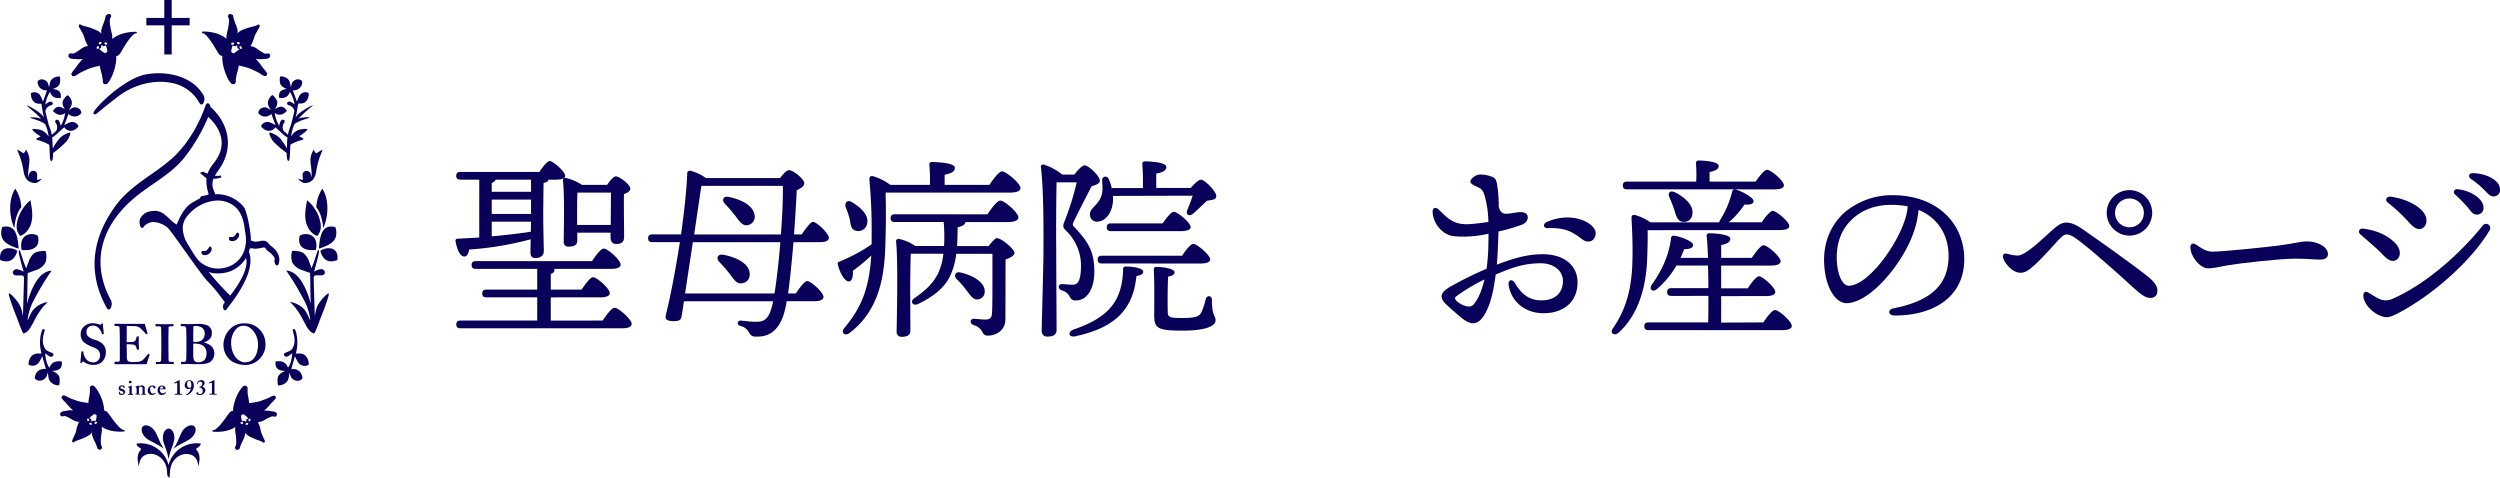 <svg xmlns="http://www.w3.org/2000/svg" viewBox="0 0 1127.23 215.59"><defs><style>.a{fill:#080059;}</style></defs><title>アセット 3</title><path class="a" d="M27.88,163c-.76,0-4.27-.9-5.56,2.79-1-.89-1.89-4.08-1.93-6.53a17.84,17.84,0,0,0,1.45,1.15c.73.42,1.37.72,2,.11a.91.91,0,0,0,.26-.75,1.2,1.2,0,0,0-.84-.77c-1.62-.67-2.29-.78-3-1.88-2.3-3.72.31-8.14-.17-8.51-1-.75-1.24.62-1.51,1.44a18.48,18.48,0,0,0,.15,9.37H17.2c-4-.14-4.47,4.42-4.3,5a3.46,3.46,0,0,0,4.69-1.07,20.86,20.86,0,0,0,1.47-2.76c.59,2.08,1.15,4,1.63,5.77H19.4c-2.31.39-3.5,1.78-3.73,4.19a2.71,2.71,0,0,0,2.91,1c2.59-.59,2.55-2.74,3-3.52.11.9.2,1.47.25,1.91.39,3.52,4.42,4,4.76,3.76s.47-3.27.07-4c-.94-1.78-2.59-2.07-3.08-2.49C26.29,167.14,28.22,166.43,27.88,163Z"/><path class="a" d="M134.91,159.39h-1.52a18.37,18.37,0,0,0,.15-9.37c-.27-.82-.53-2.19-1.52-1.44-.48.37,2.14,4.79-.16,8.51-.68,1.1-1.36,1.21-3,1.88-.43.18-.73.39-.83.77a.94.94,0,0,0,.26.75c.64.61,1.29.31,2-.11a16.41,16.41,0,0,0,1.46-1.15c-.05,2.45-.9,5.64-1.93,6.53-1.3-3.69-4.81-2.79-5.57-2.79-.34,3.44,1.59,4.15,4.21,4.29-.48.42-2.13.71-3.07,2.49-.4.76-.26,3.82.07,4s4.36-.24,4.76-3.76c.05-.44.13-1,.25-1.91.48.78.44,2.93,3,3.52a2.7,2.7,0,0,0,2.91-1c-.23-2.41-1.43-3.8-3.73-4.19h-1.3c.49-1.72,1-3.69,1.63-5.77a24.33,24.33,0,0,0,1.47,2.76,3.47,3.47,0,0,0,4.7,1.07C139.38,163.81,138.91,159.25,134.91,159.39Z"/><path class="a" d="M135.06,106.46c-1.66,7.69,7.34,6.21,7.38,6.25C144.12,104.7,136.6,104.74,135.06,106.46Z"/><path class="a" d="M144.3,107.72a43.56,43.56,0,0,0-.5,4.4c6.31-2,8.6-4.23,7.65-8.93-.06-.22-.25-.84-.39-.87C146,101.31,145,104.83,144.3,107.72Z"/><path class="a" d="M144.42,113.24c.11-.06,1.23,6.64,7.72,4C153,109.53,144.67,112.15,144.42,113.24Z"/><path class="a" d="M142.83,138.7a21.64,21.64,0,0,0-.9,3.9c-.14-4.76-.49-16.61-.49-17.18,0-1.7,1.18-1.22,3.53-1.28a1.55,1.55,0,0,0,1.44-.86,1.33,1.33,0,0,0-.15-1.15c-.75-1.08-1.76-.85-2.94-.46a9.74,9.74,0,0,0-1.66.8c.82-3.52,2.81-9.41,1.91-9.74-.46-.26-1.69,5.39-3.17,8.2a15.27,15.27,0,0,0-.86-2.43,8.47,8.47,0,0,0-1-2.36c-1.46-2.35-2.51-2.67-5.16-3a6.51,6.51,0,0,0-1.65,0,8.79,8.79,0,0,0,0,5.08A7.29,7.29,0,0,0,136,121.7c.71.27,3.8,1.37,3.8,1.36.17,2.93.07,8.93.35,13.93-1.75-6.38-5.15-14.65-11.1-15a124.28,124.28,0,0,1,7.85,13,24.8,24.8,0,0,1,3,9.4c-.15.06-1.18-2.59-1.91-3.77-2.41-3.88-7.73-4.8-7.06-4.21,6,5.25,6.67,12.85,10.58,13.91h.05c.55,0,2-4.4,4.2-10,.89-2.25,2.85-7.71,2.46-8C147.59,132,143.78,136,142.83,138.7Z"/><path class="a" d="M143.11,106.38c2.06-2.63,1.79-5,.81-8.21a16.28,16.28,0,0,0-2-4,14.65,14.65,0,0,0-3.47-3.85c-.56,3-1.12,6-.63,9s2.23,5.93,5.05,7Z"/><path class="a" d="M142.61,93.48c2.71,3,3.15,9.36,3.15,9.36,2.4-5.36,2.71-12.81-.43-17.77A16.58,16.58,0,0,0,142.61,93.48Z"/><path class="a" d="M17.14,106.46c-1.53-1.72-9-1.76-7.38,6.25C9.8,112.67,18.8,114.15,17.14,106.46Z"/><path class="a" d="M8.41,112.12a40.88,40.88,0,0,0-.51-4.4c-.69-2.89-1.72-6.41-6.76-5.4-.13,0-.33.65-.38.87C-.2,107.89,2.1,110.11,8.41,112.12Z"/><path class="a" d="M7.78,113.24c-.24-1.09-8.59-3.71-7.72,4C6.55,119.88,7.68,113.18,7.78,113.24Z"/><path class="a" d="M21.33,136.46c.68-.59-4.65.33-7,4.21-.73,1.18-1.76,3.83-1.92,3.77a25.15,25.15,0,0,1,3-9.4,124.28,124.28,0,0,1,7.85-13c-6,.32-9.36,8.59-11.11,15,.28-5,.18-11,.36-13.93,0,0,3.08-1.09,3.8-1.36a7.18,7.18,0,0,0,4.23-3.48,8.47,8.47,0,0,0,0-5.08,6.51,6.51,0,0,0-1.65,0c-2.65.33-3.7.65-5.16,3a9.11,9.11,0,0,0-1,2.36,15,15,0,0,0-.87,2.43c-1.48-2.81-2.7-8.46-3.16-8.2-.9.33,1.09,6.22,1.91,9.74a8.85,8.85,0,0,0-1.67-.8c-1.17-.39-2.19-.62-2.93.46a1.33,1.33,0,0,0-.15,1.15,1.58,1.58,0,0,0,1.44.86c2.34.06,3.52-.42,3.52,1.28,0,.57-.34,12.42-.48,17.18a20.84,20.84,0,0,0-.91-3.9C8.43,136,4.62,132,4,132.34c-.38.24,1.58,5.7,2.46,7.95,2.22,5.65,3.66,10.05,4.21,10.05h0C14.66,149.31,15.32,141.71,21.33,136.46Z"/><path class="a" d="M14.36,99.31c.48-3-.08-6-.63-9a14.69,14.69,0,0,0-3.48,3.85,17.61,17.61,0,0,0-2,4c-1,3.19-1.24,5.58.82,8.21l.2-.06C12.12,105.24,13.87,102.28,14.36,99.31Z"/><path class="a" d="M9.59,93.48a16.2,16.2,0,0,0-2.72-8.41c-3.14,5-2.82,12.41-.43,17.77C6.44,102.84,6.89,96.48,9.59,93.48Z"/><path class="a" d="M30.87,25.37v.11a1.17,1.17,0,0,0,.15.27c0,.06.09.11.13.16a1.85,1.85,0,0,0,.8.49,5.85,5.85,0,0,0,1.44.17c.45,0,.88.11,1.32.12H36a12.45,12.45,0,0,0,1.34-.1l-.54.54c-.43.47-.84,1-1.24,1.46a16.29,16.29,0,0,0-1.12,1.53c-.36.53-.78,1-1.19,1.5-.2.24-.4.5-.57.75a3.57,3.57,0,0,0-.23.36h0v.05h0s-.09.1.09-.08l-.11.11a1.07,1.07,0,0,0-.2.38c-.31-.06.4,1.38.55,1.11a1.07,1.07,0,0,0,.39.07h.07a.59.59,0,0,0,.23,0h.09a8.45,8.45,0,0,0,1.69-1,13.16,13.16,0,0,1,1.63-.93l1.69-.79c.57-.27,1.1-.52,1.67-.73s1.16-.37,1.75-.54c1-.29,2-.52,3-.72.07.5.17,1,.28,1.48.15.67.34,1.32.53,2a15.42,15.42,0,0,1,.41,2,8.47,8.47,0,0,0,.14.94.86.86,0,0,1,0,.32V37a1.7,1.7,0,0,0,.1.32,1.22,1.22,0,0,0,.39.48,1.62,1.62,0,0,0,.35.17.81.81,0,0,0,.31,0h.39l.2-.08.11-.07a.58.58,0,0,0,.15-.11.93.93,0,0,0,.18-.16,3.28,3.28,0,0,0,.42-.5,8.07,8.07,0,0,0,.6-.92,19,19,0,0,0,1.69-3.8,21.29,21.29,0,0,0,1-4,18.07,18.07,0,0,0,.18-2.07v-1h0a1.4,1.4,0,0,0,.41-.06,1.63,1.63,0,0,0,.6-.31,2.52,2.52,0,0,0,.41-.39,6.44,6.44,0,0,0,.57-.8c.16-.25.32-.51.46-.76.6-1,1.19-2,1.82-3a14.49,14.49,0,0,1,1-1.46c.17-.24.33-.49.52-.71s.34-.47.53-.69.37-.45.57-.65.39-.43.61-.62l.32-.29.35-.24a1.58,1.58,0,0,1,.78-.24.35.35,0,0,0,.33-.37.36.36,0,0,0-.27-.32h-.19c-.62,0-1.21,0-1.82.06s-1.2.12-1.8.23a4,4,0,0,0-.89.17c-.3.07-.59.12-.89.21s-.59.15-.88.25l-.86.31-.85.37a7.18,7.18,0,0,0-.83.42,6.59,6.59,0,0,0-.8.49c-.26.18-.53.35-.77.55l-.23.2v-1a5.63,5.63,0,0,0-.1-.92,3.39,3.39,0,0,0-.18-.86l-.18-.8c-.13-.53-.23-1.07-.33-1.61s-.2-1.08-.25-1.62a10.71,10.71,0,0,1-.07-1.6,4.8,4.8,0,0,1,.09-.75l.09-.3c0-.1.09-.1.12-.15a1,1,0,1,0-1.39-1.45L47.67,7h0a13.76,13.76,0,0,1-.4,1.8c-.16.57-.35,1.11-.55,1.65a17.1,17.1,0,0,0-1.06,3.27,3.39,3.39,0,0,0,0,.9q0,.36.12.72a2.12,2.12,0,0,0-.35-.44,4.1,4.1,0,0,0-.79-.64c-.28-.18-.57-.33-.86-.48A24.14,24.14,0,0,0,40,12.28c-.62-.18-1.24-.34-1.87-.49a6.74,6.74,0,0,1-1.83-.73.49.49,0,0,0-.67.14.59.59,0,0,0-.07.29v.58h0c.69,1.18,1.39,2.38,2,3.57l.1.2.09.2.13.44c.09.33.2.67.31,1a20.33,20.33,0,0,0,.8,2,14.17,14.17,0,0,0,.7,1.27H39.6a5.53,5.53,0,0,0-1.25.29,7.46,7.46,0,0,0-1.14.55,9.78,9.78,0,0,0-1,.7c-.66.47-1.35.92-2,1.33a3.33,3.33,0,0,1-1.1.5,2.15,2.15,0,0,1-.62,0c-.18,0-.43,0-.46-.08h-.46a1.75,1.75,0,0,0-.35.2,1.07,1.07,0,0,0-.33.91A.82.82,0,0,0,30.87,25.37Zm16.22-6a.61.61,0,0,1,.81-.2c.35.14.56.45.46.7s-.46.33-.81.19-.55-.41-.46-.66Zm.54,1a8,8,0,0,1,.78,2.86,1.55,1.55,0,0,1-1.12.71c-.36,0-2.91-2-2.56-2,1.49,0,.67-1.89,1-1.67,1.46,1.16,1.76,0,1.9.12ZM44.94,19c.34-.17.71-.12.83.12s-.06.56-.39.73a.61.61,0,0,1-.83-.11A.6.6,0,0,1,44.94,19Zm-1.29,2.28c.12-.36.42-.57.67-.49a.6.6,0,0,1,.23.8c-.12.36-.42.58-.67.49a.6.6,0,0,1-.23-.82h0Z"/><path class="a" d="M56,193.9a1.7,1.7,0,0,1-.73-.17l-.35-.19-.31-.24c-.21-.16-.41-.34-.61-.52s-.38-.37-.57-.55-.37-.39-.55-.59-.36-.4-.53-.61c-.34-.41-.67-.83-1-1.26-.65-.86-1.28-1.74-1.91-2.62l-.49-.66a4.3,4.3,0,0,0-.59-.69,1.8,1.8,0,0,0-.4-.33,2,2,0,0,0-.58-.24,1.21,1.21,0,0,0-.38,0h0a5.1,5.1,0,0,0-.07-1,15.1,15.1,0,0,0-.33-1.88,19.86,19.86,0,0,0-1.2-3.61,18.53,18.53,0,0,0-1.85-3.35c-.2-.27-.4-.53-.63-.79a4.26,4.26,0,0,0-.42-.43l-.18-.14-.15-.09-.11-.05-.19-.06h-.36a1,1,0,0,0-.28.07,1,1,0,0,0-.63.65.8.8,0,0,0-.06.3,1.31,1.31,0,0,0,0,.28h0v.3a1.61,1.61,0,0,1,0,.31,5.2,5.2,0,0,1,0,.86,16.38,16.38,0,0,1-.22,1.85c-.12.61-.24,1.22-.33,1.85-.06.45-.11.91-.14,1.38a27.29,27.29,0,0,1-2.82-.42q-.84-.15-1.65-.36a15.77,15.77,0,0,1-1.6-.53l-1.61-.59a11.68,11.68,0,0,1-1.57-.72,7.28,7.28,0,0,0-1.63-.74h-.36a1.06,1.06,0,0,0-.35.09c-.16-.23-.7,1.15-.42,1.07a1,1,0,0,0,.21.33l.12.1L28,179.8h0s.15.2.24.3.38.44.58.65c.42.42.84.83,1.22,1.27s.75.9,1.15,1.33.81.83,1.25,1.23L33,185H31.74a4.33,4.33,0,0,0-1.19.11,9.71,9.71,0,0,1-1.2.21,6,6,0,0,0-1.31.27,1.79,1.79,0,0,0-.7.52l-.1.15a1.31,1.31,0,0,0-.12.27v.23a1.32,1.32,0,0,0,.06.39.91.91,0,0,0,.66.57h.42a4.08,4.08,0,0,1,.42-.11,1.82,1.82,0,0,1,.57,0,3.23,3.23,0,0,1,1.05.38,22.29,22.29,0,0,1,2,1.05c.33.18.64.39,1,.56a7.16,7.16,0,0,0,1.09.41,5.25,5.25,0,0,0,1.17.17h.09a12.19,12.19,0,0,0-.54,1.22,18.09,18.09,0,0,0-.58,1.9l-.21,1-.08.41-.07.19-.07.19c-.47,1.14-1,2.3-1.55,3.44h0v.53a.48.48,0,0,0,.09.26.45.45,0,0,0,.63.08,5.86,5.86,0,0,1,1.62-.81c.56-.2,1.12-.39,1.68-.61a21.2,21.2,0,0,0,3.23-1.53q.39-.24.75-.51a3.75,3.75,0,0,0,.67-.65,2.49,2.49,0,0,0,.29-.43c0,.22,0,.45-.06.67a3.26,3.26,0,0,0,.13.82,15.58,15.58,0,0,0,1.23,2.92,12,12,0,0,1,.63,1.47A13.27,13.27,0,0,1,44,202.4h0l.73.32a1,1,0,0,0,1.16-1.44s-.08,0-.12-.13-.08-.18-.11-.27a5.12,5.12,0,0,1-.14-.68,10.34,10.34,0,0,1-.07-1.47c0-.51.06-1,.1-1.51s.1-1,.17-1.51l.11-.75c0-.3.08-.5.1-.8a6,6,0,0,0,0-.85,5.81,5.81,0,0,0-.07-.83v-.08l.23.16c.24.16.5.3.75.44a5,5,0,0,0,.77.38,6.13,6.13,0,0,0,.8.33l.81.27.82.21c.27.07.55.11.83.16l.83.13.83.08a18.63,18.63,0,0,0,3.34,0h0l.16-.06a.32.32,0,0,0,.21-.3A.31.31,0,0,0,56,193.9Zm-16-4c-.22.1-.52-.08-.66-.39a.58.58,0,0,1,.15-.76c.22-.1.52.08.66.4a.56.56,0,0,1-.22.76h0Zm1.46,1.42c-.09.23-.42.3-.75.17s-.5-.41-.41-.64.42-.3.75-.17a.5.5,0,0,1,.32.66Zm-.17-1.13c-.25.23.35-1.55-1-1.45-.32,0,1.87-2,2.2-2a1.35,1.35,0,0,1,1.08.56A7.18,7.18,0,0,1,43,190c-.14.14-.51-.91-1.8.21Zm2.12.86a.54.54,0,0,1-.76-.11c-.1-.22.06-.52.37-.68a.57.57,0,0,1,.76.12.77.77,0,0,1-.46.69Z"/><path class="a" d="M91.3,15a1.52,1.52,0,0,1,.78.24l.35.24.32.29c.21.19.41.41.6.62l.57.65c.19.22.36.46.54.69s.35.47.51.71c.34.47.66,1,1,1.46.62,1,1.21,2,1.81,3l.47.76a6.44,6.44,0,0,0,.57.8,2.94,2.94,0,0,0,.4.39,2.07,2.07,0,0,0,.61.31,1.39,1.39,0,0,0,.4.06h0v1a18.07,18.07,0,0,0,.18,2.07,22.82,22.82,0,0,0,1,4,21.89,21.89,0,0,0,1.69,3.8c.19.31.38.61.61.92a5,5,0,0,0,.41.5l.18.16.15.11.11.07.2.08h.4a.81.81,0,0,0,.31,0,1.27,1.27,0,0,0,.35-.17,1.15,1.15,0,0,0,.48-.8.76.76,0,0,0,0-.3v-.37a1.71,1.71,0,0,1,0-.32,6.91,6.91,0,0,1,.14-.94,16.91,16.91,0,0,1,.42-2c.18-.65.37-1.3.53-2,.11-.48.2-1,.28-1.48,1,.2,2,.43,3,.72.59.17,1.18.34,1.75.54a17.27,17.27,0,0,1,1.67.73l1.69.79a11.74,11.74,0,0,1,1.62.93,8.82,8.82,0,0,0,1.7,1h.09a.59.59,0,0,0,.22.05h.08a1,1,0,0,0,.38-.07c.15.27.87-1.17.56-1.11a.82.82,0,0,0-.2-.38l-.12-.11c.19.18,0,0,.09.08h0v0h0a1.69,1.69,0,0,0-.23-.36,6.74,6.74,0,0,0-.57-.75c-.4-.5-.82-1-1.19-1.5l-1.11-1.53a14.76,14.76,0,0,0-1.25-1.46l-.53-.54c.44,0,.89.09,1.34.1s.86,0,1.3,0,.86-.09,1.31-.12a5.87,5.87,0,0,0,1.45-.17,1.79,1.79,0,0,0,.8-.49l.13-.16a1.82,1.82,0,0,0,.15-.27v-.11a.33.33,0,0,0,0-.14,1,1,0,0,0,0-.42,1.09,1.09,0,0,0-.3-.49,1.51,1.51,0,0,0-.35-.2h-.51a1.5,1.5,0,0,1-.47.08,3.21,3.21,0,0,1-.62,0,3.47,3.47,0,0,1-1.09-.5c-.71-.41-1.39-.86-2.06-1.33-.33-.23-.66-.49-1-.7a6.65,6.65,0,0,0-1.14-.55,5.29,5.29,0,0,0-1.25-.29h-.1a10.47,10.47,0,0,0,.7-1.27,16.35,16.35,0,0,0,.8-2c.12-.34.22-.68.32-1l.13-.44.09-.2.1-.2c.61-1.19,1.31-2.39,2-3.57h0v-.58a.44.44,0,0,0-.08-.29.46.46,0,0,0-.64-.15h0a6.67,6.67,0,0,1-1.84.73c-.62.15-1.25.31-1.87.49A24.11,24.11,0,0,0,109,13.63a8.13,8.13,0,0,0-.86.48,4,4,0,0,0-.79.64,3.13,3.13,0,0,0-.36.44,3.64,3.64,0,0,0,.13-.72,3.39,3.39,0,0,0,0-.9A16.4,16.4,0,0,0,106,10.3c-.2-.54-.38-1.08-.54-1.65a13.76,13.76,0,0,1-.4-1.8h0l-.77-.42a1,1,0,0,0-1,0,1.05,1.05,0,0,0-.36,1.43s.09,0,.12.15a1.76,1.76,0,0,1,.1.3,4.8,4.8,0,0,1,.09.75,9.53,9.53,0,0,1-.07,1.6c-.06.54-.16,1.08-.25,1.62s-.21,1.08-.33,1.61l-.19.8c-.07.33-.12.54-.18.86a7.82,7.82,0,0,0-.1.92c0,.29,0,.61,0,.91v.09l-.23-.2c-.25-.2-.52-.37-.77-.55a5.9,5.9,0,0,0-.8-.49c-.27-.15-.54-.29-.83-.42l-.85-.37-.87-.31c-.29-.1-.58-.17-.88-.25L96,14.67c-.29-.06-.6-.13-.9-.17a17.7,17.7,0,0,0-1.8-.23c-.6,0-1.2-.07-1.81-.06h-.18a.37.37,0,0,0-.25.3.36.36,0,0,0,.17.47Zm17,5.81c.25-.08.56.13.68.49a.63.63,0,0,1-.23.8c-.23.09-.55-.13-.68-.49a.61.61,0,0,1,.19-.84Zm-1.44-1.67a.6.6,0,0,1,.82-.12c.34.17.51.5.39.74a.6.6,0,0,1-.82.11c-.38-.21-.55-.54-.43-.77Zm-2.14.1c.35-.14.72,0,.81.2a.6.6,0,0,1-.45.69c-.35.13-.72.06-.81-.19a.62.62,0,0,1,.41-.74Zm.28,1.19c.14-.14.44,1,1.93-.06.3-.22-.52,1.65,1,1.67.35,0-2.21,1.93-2.56,2a1.54,1.54,0,0,1-1.12-.71,8.08,8.08,0,0,1,.75-2.94Z"/><path class="a" d="M124.94,186.68a1.31,1.31,0,0,0-.12-.27l-.1-.15a1.65,1.65,0,0,0-.7-.52,5.75,5.75,0,0,0-1.31-.27c-.41-.06-.8-.17-1.2-.21s-.79-.09-1.19-.11-.83,0-1.24,0l.54-.46c.44-.4.85-.81,1.25-1.23s.78-.88,1.15-1.33.8-.85,1.22-1.27c.2-.21.4-.43.58-.65l.24-.3h0L124,180l.12-.1a.78.78,0,0,0,.21-.33c.28.08-.26-1.3-.42-1.07a1.06,1.06,0,0,0-.35-.09h-.36a7.49,7.49,0,0,0-1.63.74,10.65,10.65,0,0,1-1.57.72l-1.61.59a14.28,14.28,0,0,1-1.6.53q-.81.21-1.65.36c-.93.19-1.87.32-2.82.42a10.4,10.4,0,0,0-.14-1.38c-.09-.63-.21-1.24-.33-1.85s-.18-1.23-.22-1.85a4.74,4.74,0,0,0,0-.86,1.61,1.61,0,0,1,0-.31v-.3h0a1.31,1.31,0,0,0,0-.28.8.8,0,0,0-.06-.3,1,1,0,0,0-.63-.65.82.82,0,0,0-.28-.07h-.36L110,174l-.11,0-.15.09-.18.14a4.26,4.26,0,0,0-.42.43c-.22.25-.42.52-.62.79a19.21,19.21,0,0,0-1.86,3.35,20.66,20.66,0,0,0-1.2,3.61,15.1,15.1,0,0,0-.33,1.88c0,.32-.06.64-.07,1h0a1.21,1.21,0,0,0-.38,0,2.09,2.09,0,0,0-.58.24,2.06,2.06,0,0,0-.4.33,5.64,5.64,0,0,0-.59.69l-.49.66c-.63.88-1.26,1.76-1.91,2.62-.33.43-.66.85-1,1.26a6.09,6.09,0,0,1-.53.61c-.18.2-.36.4-.55.59s-.37.38-.57.55a6.18,6.18,0,0,1-.61.52l-.31.24a3.9,3.9,0,0,1-.35.19,1.63,1.63,0,0,1-.73.17.32.32,0,0,0-.32.32h0a.35.35,0,0,0,.21.3l.16.06h0a18.63,18.63,0,0,0,3.34,0l.83-.08a3.88,3.88,0,0,0,.83-.13c.27-.06.56-.09.83-.16l.82-.21.81-.27a5.6,5.6,0,0,0,.8-.33,4.24,4.24,0,0,0,.77-.38c.25-.14.51-.28.75-.44l.23-.16v.08a7.74,7.74,0,0,0-.07.83c0,.28,0,.57,0,.85a5.47,5.47,0,0,0,.1.8l.11.75c.07.5.12,1,.17,1.51s.09,1,.1,1.51a9,9,0,0,1-.07,1.47,3.91,3.91,0,0,1-.14.68,1,1,0,0,1-.11.27c0,.09-.09.09-.12.13a1,1,0,0,0,.4,1.36,1,1,0,0,0,.76.08l.73-.32h0a15.27,15.27,0,0,1,.52-1.62q.28-.76.63-1.47a15.62,15.62,0,0,0,1.24-2.92,3.25,3.25,0,0,0,.12-.82,3.79,3.79,0,0,0-.06-.67,2.49,2.49,0,0,0,.29.43,4.57,4.57,0,0,0,.67.65c.24.18.5.35.75.51a22.14,22.14,0,0,0,3.23,1.53c.56.22,1.12.41,1.68.61a5.72,5.72,0,0,1,1.62.81.45.45,0,0,0,.63-.08.41.41,0,0,0,.09-.26v-.53h0c-.54-1.14-1.08-2.3-1.55-3.44l-.07-.19-.07-.19-.08-.41-.21-1a16,16,0,0,0-.58-1.9,8.87,8.87,0,0,0-.54-1.22h.09a5.08,5.08,0,0,0,1.17-.17,6.79,6.79,0,0,0,1.09-.41c.36-.17.67-.38,1-.56.65-.38,1.32-.73,2-1a3.28,3.28,0,0,1,1-.38,1.82,1.82,0,0,1,.57,0,.73.73,0,0,1,.42.11h.42a.87.87,0,0,0,.66-.57.89.89,0,0,0,.06-.39.29.29,0,0,0,0-.13ZM109.59,191a.54.54,0,0,1-.76.11c-.31-.15-.48-.46-.37-.67a.58.58,0,0,1,.76-.12A.55.55,0,0,1,109.59,191Zm1.94.55c-.33.13-.66.06-.75-.17s.09-.51.42-.64.65-.06.74.17-.09.47-.41.6Zm.44-2.75c-1.37-.1-.77,1.68-1,1.45-1.29-1.12-1.66-.07-1.77-.2a7.49,7.49,0,0,1-.49-2.69,1.38,1.38,0,0,1,1.08-.56c.31,0,2.5,2,2.21,2Zm.93.77c-.14.31-.44.49-.66.39a.56.56,0,0,1-.15-.75c.14-.32.44-.5.66-.4a.56.56,0,0,1,.15.72Z"/><path class="a" d="M55.17,175.42c-.58-.16-.87-.27-.87-.67a.61.61,0,0,1,.66-.54h0a.76.76,0,0,1,.6.29l.43.5h.07l.19-.08a.11.11,0,0,0,0-.11l-.13-.65c0-.06,0-.1-.18-.18a1.91,1.91,0,0,0-.94-.21,1.57,1.57,0,0,0-1,.32,1.2,1.2,0,0,0-.49,1c0,.68.52,1,1.18,1.2s.92.37.92.75a.61.61,0,0,1-.64.59h0a.86.86,0,0,1-.83-.52l-.32-.54a.06.06,0,0,0-.08,0l-.19.06v.08l.16,1a.36.36,0,0,0,.07.1,2,2,0,0,0,1,.25,1.44,1.44,0,0,0,1.6-1.26.49.49,0,0,0,0-.12,1,1,0,0,0-.29-.77A1.7,1.7,0,0,0,55.17,175.42Z"/><path class="a" d="M58.08,172.28a.64.64,0,0,0,1.27,0v-.06a.58.58,0,0,0-.6-.56h0A.66.66,0,0,0,58.08,172.28Z"/><path class="a" d="M59.94,177.63h-.39c-.1,0-.13-.08-.15-.25s0-.55,0-.83V174c0-.15,0-.12-.08-.12a1,1,0,0,0-.23.06c-.16.07-1.12.4-1.25.46s-.07,0-.07.08v.1s0,.07.1.09c.44.12.5.31.5.6v2.22c0,.29-.06.19-.16.19h-.42c-.06,0-.1,0-.1.08v.18c0,.08,0,.1.08.1h2.17c.08,0,.07,0,.07-.1v-.19S60,177.63,59.94,177.63Z"/><path class="a" d="M63,178c.06,0,.08,0,.08-.1v-.17c0-.07,0-.09-.1-.09h-.17c-.14,0-.18-.11-.18-.33v-2a1,1,0,0,1,.2-.68.9.9,0,0,1,.61-.25.72.72,0,0,1,.58.17c.23.19.25.44.25.83v1.11a6.76,6.76,0,0,1,0,.9c0,.17-.09.23-.17.23h-.2c-.1,0-.12,0-.12.08v.16c0,.08,0,.12.08.12H65.8s.08,0,.08-.07v-.22s0-.07-.12-.07h-.27c-.11,0-.23-.06-.23-.27V175a1.07,1.07,0,0,0-.53-1,1.31,1.31,0,0,0-.84-.23,1.64,1.64,0,0,0-.77.23,1.5,1.5,0,0,0-.48.39h-.06l-.08-.5a.11.11,0,0,0-.11-.12.5.5,0,0,0-.2.08l-1.06.5s-.09.06-.09.09v.08a.1.1,0,0,0,.07.1h.08a.59.59,0,0,1,.41.55v2.17c0,.15-.14.19-.25.19h-.2c-.07,0-.09,0-.09.08v.28h1A4.76,4.76,0,0,1,63,178Z"/><path class="a" d="M68.74,173.83a2,2,0,0,0-1.41.56,2.4,2.4,0,0,0-.71,1.72,2,2,0,0,0,.46,1.33,1.85,1.85,0,0,0,1.54.63,2.34,2.34,0,0,0,1.63-.74.08.08,0,0,0,0-.1h0l-.12-.14h-.08a1.51,1.51,0,0,1-1,.37,1.13,1.13,0,0,1-1-.52,2.66,2.66,0,0,1-.37-1.56,1,1,0,0,1,.87-1.12h0a.55.55,0,0,1,.59.4c.1.25.25.48.58.48a.4.4,0,0,0,.42-.38v0C70.1,174.41,69.85,173.83,68.74,173.83Z"/><path class="a" d="M74.4,175.52c.18,0,.27,0,.27-.15a1.57,1.57,0,0,0-1.45-1.54,1.81,1.81,0,0,0-1.67.71,2,2,0,0,0-.48,1.43,2.21,2.21,0,0,0,.54,1.58,1.69,1.69,0,0,0,1.39.52,1.89,1.89,0,0,0,1.75-1c.07-.12,0-.16,0-.19l-.14-.08h-.12a1.3,1.3,0,0,1-1.16.56,1.46,1.46,0,0,1-1.25-1.56v-.3ZM73,174.19c.5,0,.6.56.6.85,0,.08-.12.14-.32.14H72.1C72.23,174.53,72.52,174.19,73,174.19Z"/><path class="a" d="M81,171.54c0-.12,0-.15-.08-.15a.34.34,0,0,0-.17.05l-2.22,1.16s-.07.08,0,.11l.07.2h.1l.58-.18a1.12,1.12,0,0,1,.4-.07c.17,0,.23.21.23.5v3.89c0,.51-.09.53-.67.53h-.38c-.06,0-.1,0-.1.07v.25a.08.08,0,0,0,0,.07H82c.08,0,.1,0,.1-.08v-.24s0-.07-.1-.07h-.35c-.53,0-.57,0-.57-.56v-2.68C81,173.12,81,171.62,81,171.54Z"/><path class="a" d="M84,177.8a.23.23,0,0,0-.1.15c0,.12.08.15.16.15a1.4,1.4,0,0,0,.29,0,4,4,0,0,0,1.48-.83,4.72,4.72,0,0,0,1.58-3.62,2.5,2.5,0,0,0-.53-1.51,1.8,1.8,0,0,0-1.59-.7A2,2,0,0,0,84,172a2.61,2.61,0,0,0-.71,1.63,1.68,1.68,0,0,0,1.54,1.8H85a1.62,1.62,0,0,0,1.1-.36h0A3.63,3.63,0,0,1,84,177.8Zm2.08-3.31a.78.78,0,0,1-.73.37c-.56,0-1-.69-1-1.62s.4-1.51,1-1.51.9.81.9,1.68a2.47,2.47,0,0,1-.15,1.08Z"/><path class="a" d="M91.12,174.32a2,2,0,0,0,1.15-1.63,1.39,1.39,0,0,0-1.5-1.3h-.06a1.9,1.9,0,0,0-1.88,1.55v.16l.17.06s.08,0,.12-.12a1.27,1.27,0,0,1,1.17-1,.93.93,0,0,1,.9,1,.11.11,0,0,1,0,0A1.35,1.35,0,0,1,90,174.4c-.09,0-.13,0-.13.15s0,.12.19.18a1.58,1.58,0,0,1,1.35,1.67,1.25,1.25,0,0,1-1.19,1.3h0c-.54,0-.7-.23-.76-.37s-.17-.46-.53-.46a.43.43,0,0,0-.37.46c0,.27.33.77,1.48.77A2.36,2.36,0,0,0,92.6,176,1.84,1.84,0,0,0,91.12,174.32Z"/><path class="a" d="M97.62,178c.08,0,.1,0,.1-.08v-.24s0-.07-.1-.07h-.34c-.54,0-.58,0-.58-.56v-5.5c0-.08,0-.15-.08-.15a.37.37,0,0,0-.17,0l-2.21,1.16c-.06,0-.08.08-.06.11l.08.2h.09l.58-.18a1.12,1.12,0,0,1,.4-.07c.18,0,.23.21.23.5v3.89c0,.51-.1.53-.68.53h-.37c-.07,0-.11,0-.11.07v.25c0,.05,0,.07.08.07h1.59Z"/><path class="a" d="M41.92,163.39a3.94,3.94,0,0,1-3.35-1.83,5.87,5.87,0,0,1-1-2.89c0-.15,0-.2-.16-.2l-.55-.05c-.11,0-.13.05-.16.2s-.4,4.41-.45,4.72.1.4.3.4.31-.05.46-.3.25-.46.4-.46.31.1.61.31a6.74,6.74,0,0,0,4.32,1.22c3.35,0,5.38-2.54,5.38-5.64a4.91,4.91,0,0,0-1.27-3.63,7.94,7.94,0,0,0-3.66-2,8.46,8.46,0,0,1-3.09-1.57,3.09,3.09,0,0,1-.71-2.28,2.72,2.72,0,0,1,2.84-2.57,3.32,3.32,0,0,1,2.64,1.07A7.09,7.09,0,0,1,46,150.58a.21.21,0,0,0,.24.16h0l.4-.12c.1,0,.15-.08.15-.18,0-.26-.4-3.81-.4-4.21s-.05-.41-.21-.41a.47.47,0,0,0-.35.15l-.33.33a.42.42,0,0,1-.53.08,8,8,0,0,0-3.2-.61,5.14,5.14,0,0,0-3.6,1.22,4.32,4.32,0,0,0-1.78,3.55,4.89,4.89,0,0,0,1.27,3.63,12.43,12.43,0,0,0,3.7,2.13c2.69,1,3.76,1.78,3.76,4.11a3.09,3.09,0,0,1-3.2,3Z"/><path class="a" d="M65.67,164.2a.53.53,0,0,0,.56-.38L67.44,160v-.25l-.4-.25a.33.33,0,0,0-.28.1c-.48.61-1.9,2.28-2.36,2.69a4.27,4.27,0,0,1-2.08.86c-.51,0-1.68.1-2.13.1a8,8,0,0,1-2-.2c-.56-.15-1-.66-1-2,0-.46,0-2.94-.07-4.31v-1.53a26.07,26.07,0,0,1,2.94.16,1.53,1.53,0,0,1,1.27.91,8.17,8.17,0,0,1,.41,1.27c0,.15.1.2.2.18l.56-.11c.15,0,.2-.05.2-.17,0-.56-.15-1.78-.15-2.79,0-.66,0-2.34.05-2.75,0-.15-.05-.2-.15-.2l-.66-.05a.19.19,0,0,0-.2.16v0a3.74,3.74,0,0,1-.41,1.42,1.41,1.41,0,0,1-1.17.92c-.3.07-2.13.13-2.89.13l.05-7.34,3.86.1a4.53,4.53,0,0,1,1.93.66,22.76,22.76,0,0,1,2.79,2.85c.07.12.15.15.23.12l.45-.2c.1-.05.13-.13.08-.28s-1.07-3.7-1.17-4c0-.11-.07-.16-.2-.16H55.36c-2.08,0-3-.08-3.55-.08-.13,0-.15,0-.15.18v.66c0,.13,0,.18.15.18h1c.76,0,1,.2,1.11.89,0,.35.1,3.5.1,5.58V162c0,.94-.1,1.1-1.27,1.1h-.86c-.2,0-.25,0-.25.2V164c0,.15,0,.2.2.2H65.67Z"/><path class="a" d="M76,147.78c0-.48.4-.68,1-.68h1a.19.19,0,0,0,.21-.17,0,0,0,0,0,0,0v-.58c0-.13,0-.23-.21-.23s-1.16.08-3.6.08-3.81-.08-4.11-.08c-.1,0-.15,0-.15.18v.66c0,.13,0,.18.2.18h1.32c.71,0,1,.25,1,.86,0,.33.08,4.9.08,5.51v1.77c0,1.37,0,6.85-.11,7.21-.1.68-.66.74-1.16.74h-1c-.15,0-.2.05-.2.15V164c0,.13,0,.18.2.18s1.37-.08,3.91-.08,3.4.08,3.7.08.26,0,.26-.2v-.64c0-.12-.1-.17-.2-.17H77c-.61,0-1-.11-1-.92,0-.28-.06-6.11-.06-6.37v-2C75.91,153.62,76,148,76,147.78Z"/><path class="a" d="M94.64,163.31a4.69,4.69,0,0,0,2-3.85c0-2.69-1.68-4.22-4.57-5v-.12c2.38-.89,3.45-2.11,3.45-4.14a3.53,3.53,0,0,0-1.93-3.45,10.13,10.13,0,0,0-4.46-.69c-1.37,0-2.9.08-3.71.08-2.13,0-3.35-.08-3.7-.08-.16,0-.21.08-.21.23v.58c0,.16,0,.21.21.21h.81c1,0,1.37,0,1.45,1.52,0,.43.07,3.53.07,4.44v3c0,2.08,0,5.43-.1,6-.08.79-.25,1.1-1,1.1H81.82a.15.15,0,0,0-.17.13V164a.18.18,0,0,0,.16.2h0c.54,0,1.6-.08,3.58-.08,1,0,2.69.08,3.71.08C92,164.2,93.57,163.92,94.64,163.31ZM87.13,152.2c0-2.13.05-4.32.07-4.8a.52.52,0,0,1,.33-.4,3.89,3.89,0,0,1,.76-.05,5.23,5.23,0,0,1,2.9.88,3.14,3.14,0,0,1,1.11,2.59,3.65,3.65,0,0,1-1.32,3,4.49,4.49,0,0,1-2.69.73H87.13Zm0,7.81v-5.07h.66a7.46,7.46,0,0,1,2.89.46,3.91,3.91,0,0,1,2.44,3.95c0,3.1-1.83,4-3.81,4-1.62,0-2.18-.95-2.18-3.35Z"/><path class="a" d="M117.83,160.9a8.74,8.74,0,0,0,1.87-5.58,9.4,9.4,0,0,0-3.45-7.51,9,9,0,0,0-6-2,8.69,8.69,0,0,0-7.15,3.25,10.19,10.19,0,0,0-2.34,6.29,8.9,8.9,0,0,0,3.71,7.51,11.61,11.61,0,0,0,5.73,1.68A9,9,0,0,0,117.83,160.9Zm-13.61-6.44a9.07,9.07,0,0,1,2.29-6.14,4.36,4.36,0,0,1,3.65-1.43c2.44,0,6.19,3.15,6.19,8.68,0,2.13-.81,7.82-5.93,7.82-2.14,0-6.2-2.34-6.2-8.93Z"/><path class="a" d="M42.13,50.9a.56.56,0,0,0,.37.58h0a1.78,1.78,0,0,0,.39.07c.36,0,.69-.28,1.73-1.16,1.26-1.06,3.6-3,8.51-6.8,7.12-5.47,16.41-7.84,24.25-6.2a18,18,0,0,1,12.52,9c.26.47.57.72.93.72a1,1,0,0,0,.85-.57,4.11,4.11,0,0,0,.3-3.2c-5-9.12-16.75-11.5-26.14-9.8C55.73,35.39,42.25,49.06,42.13,50.9Z"/><path class="a" d="M94.66,111.21a.76.76,0,0,0-.52.44l.35.27-.37-.22h0c-.92,1.56-1.72,1.56-2.52,1.43a.63.63,0,0,0-.74.49,1.2,1.2,0,0,0,.63,1.29,3.13,3.13,0,0,0,.9.14,3,3,0,0,0,1.47-.39,3.1,3.1,0,0,0,1.52-2,1.28,1.28,0,0,0-.21-1.26A.61.61,0,0,0,94.66,111.21Z"/><path class="a" d="M103.86,108.58a3.07,3.07,0,0,0,.9.14,3,3,0,0,0,1.47-.39,3.17,3.17,0,0,0,1.52-2,1.3,1.3,0,0,0-.22-1.26.57.57,0,0,0-.51-.17.75.75,0,0,0-.51.44l.35.27-.38-.22h0c-.92,1.56-1.71,1.57-2.51,1.43a.63.63,0,0,0-.74.49A1.17,1.17,0,0,0,103.86,108.58Z"/><path class="a" d="M124.67,119.67a.81.81,0,0,0,.22,0c.21,0,.53-.11.72-.66,1-2.75-.22-5.75-3.27-8a6.68,6.68,0,0,1-1.06-1,3.13,3.13,0,0,0-3-1.46,7.12,7.12,0,0,0-1.17.19,13.34,13.34,0,0,1-2.19.24,2,2,0,0,1-.8-.22,1.8,1.8,0,0,0-1-.2c.14-3.17-1.7-13.33-3.21-15.22A15.7,15.7,0,0,0,97,87.57a9.24,9.24,0,0,0-.51-1.45,8.78,8.78,0,0,1-.62-1.94,7.39,7.39,0,0,1,.33-3.55A11,11,0,0,0,99.8,80l-.22-.85a8.73,8.73,0,0,1-2.7.06c.42-.75.93-1.48,1.46-2.24s1-1.42,1.47-2.21C105,66,103.25,55.89,95.13,48.41a.3.3,0,0,0-.16-.08c-.15-.83-.54-1.69-1.18-1.75s-.88.34-1.17,1.17c-3.3,9.55-9.08,18.54-15.46,24.06a111.76,111.76,0,0,1-9.29,7C62.16,82.85,56.26,87,52,92.93c-11,15.24-12.31,30.67-3.89,45.88.27.48.59.73.94.74h0a1,1,0,0,0,.82-.56,4.35,4.35,0,0,0,.29-3.37c-9.42-17-4.95-34.44,12.25-47.87,2.15-1.67,4.44-3.26,6.66-4.79,5.22-3.61,10.63-7.34,14.56-12.55A79.87,79.87,0,0,0,93.9,52.7a.64.64,0,0,0,.1.13c6.24,5.74,7.65,12.52,3.86,18.61a23.09,23.09,0,0,1-1.57,2.24,16.74,16.74,0,0,0-2.72,4.63,14,14,0,0,1-1.81-.82l-.17-.09-1.47.51,3,2.55a17.37,17.37,0,0,0,1,7.11,7.35,7.35,0,0,1-2.87.78,1.26,1.26,0,0,0-1,.83,2.33,2.33,0,0,0-.11.28h0a18.79,18.79,0,0,0-2.31,1.31c-4.45,1.93-6.59,6.84-8,10.09l-.17.39A13.21,13.21,0,0,1,76.8,99c-.63-.6-1.22-1.17-1.73-1.56l-.47-.36a7,7,0,0,0-4.88-2c-2.77.17-4.59.47-6.48,3.38-.55.85-.36,3.6.45,4.16a.78.78,0,0,0,1.07-.24l0-.06a5.76,5.76,0,0,1,3.63-2.15l.35-.09a11,11,0,0,1,6.87,2.61c.77.64,4.29,5.58,7.69,10.35,3.86,5.41,7.84,11,9.86,13.3a77.29,77.29,0,0,1,8.23,10l-.55.69a2.91,2.91,0,0,0-.09,2.28c.17.44.43.57.61.6h.09a.73.73,0,0,0,.58-.32c9.11-11.39,12.54-20.17,10.19-26.1a12.16,12.16,0,0,0,.37-1.31c.41-.34.86-.28,1.53-.15a4.9,4.9,0,0,0,1,.13,9.11,9.11,0,0,0,1.28-.14c.23,0,.46-.08.68-.1a7.6,7.6,0,0,0,.83-.16,4.16,4.16,0,0,1,1.26-.17c.27,0,.5.36.72.66a4,4,0,0,0,.35.45,8.88,8.88,0,0,0,1.22,1,7.47,7.47,0,0,1,.63.48l.39.41c1,1.06,1.66,1.76,1.32,2.68C123.59,117.86,124,119.42,124.67,119.67ZM90.09,118c-1.5-1.38-3.25-4.25-5.23-7.59a14.44,14.44,0,0,1-2.47-8,8.75,8.75,0,0,1,1.79-4.65,18.69,18.69,0,0,1,11.71-7.15l1.54-.18h.39a12.16,12.16,0,0,1,7.45,2.23c2.74,2,4.42,5.4,5,10h0c.08.62.17,1.24.27,1.85a21.79,21.79,0,0,1,.38,4.49,18.22,18.22,0,0,1-.84,4.14,11.83,11.83,0,0,1-8.54,7.54A12.55,12.55,0,0,1,90.09,118Zm13.71,15.33a.65.65,0,0,0-.15-.18A133.23,133.23,0,0,1,94,122.51a7.59,7.59,0,0,0,2.17.67c4.94.48,8.9-.72,12.12-3.65a14.78,14.78,0,0,0,2.66-3.24c1.19,5.09-3.31,12-7.15,17Z"/><path class="a" d="M78.33,199.39c.94-3.06-.45-6.15-2.3-6.15s-3.23,3.09-2.29,6.15S75.47,203.71,76,207C76.59,203.71,77.36,202.55,78.33,199.39Z"/><path class="a" d="M89,199.88a13.07,13.07,0,0,0-13,9.81,13,13,0,0,0-10.3-9.59,12.42,12.42,0,0,0-2.66-.22c-1.12,0-1.16.07-1.28.19l-.16.16v.23c.08.39.44.72,1.12,1.24l.38.29.67.52a5.31,5.31,0,0,0-1.48,2.4,7.48,7.48,0,0,0-.11,3.16l.31,2.18.54-2.14a4.65,4.65,0,0,1,3.37-3.27,6.39,6.39,0,0,1,4.78.67,7.94,7.94,0,0,1,2.87,2.77,8.75,8.75,0,0,1,.55,1.05l.16.42a12.17,12.17,0,0,1,.6,3.49c0,.39.07.82.12,1.31h.19a.72.72,0,0,0,.07.25l.67.79.1-1c0-.49.09-.92.12-1.31a12.68,12.68,0,0,1,.59-3.46l.11-.29.06-.15a9.65,9.65,0,0,1,.55-1.06,8,8,0,0,1,2.88-2.78,6.41,6.41,0,0,1,4.77-.65A4.6,4.6,0,0,1,89,208.11l.54,2.14.31-2.18a7.17,7.17,0,0,0-.12-3.16,5.05,5.05,0,0,0-1.47-2.4l.68-.53.37-.28c.68-.52,1-.85,1.12-1.24l.08-.47-.46-.05S89.68,199.9,89,199.88Z"/><path class="a" d="M87.64,192.24c-1.34-1.25-4.47,0-5.87,2.94s-1.68,4.34-3.5,7.11c2.64-2,4-2.33,6.85-4S89,193.5,87.64,192.24Z"/><path class="a" d="M64.43,192.24c-1.35,1.26-.26,4.46,2.52,6.06s4.21,2,6.85,4c-1.82-2.77-2-4.14-3.5-7.11S65.77,191,64.43,192.24Z"/><polygon class="a" points="74.08 24.57 77.42 24.57 77.42 11.43 85.51 11.43 85.51 8.09 77.42 8.09 77.42 0 74.08 0 74.08 8.09 65.99 8.09 65.99 11.43 74.08 11.43 74.08 24.57"/><path class="a" d="M140.51,80c-.13-.52-.3-1.08-.43-1.53a2.06,2.06,0,0,0-2-1.44,1.79,1.79,0,0,0-1.64,1.73c-.06.73.29,2.12.05,2.32s-1.85-.56-1.94-.35,1,1,1.54,1.36c1.46,1,3.65.09,4.37-.54.28-.07,1.72-1.36,2.12-4.23.81-5.77,3-9.57,2.8-9.72s-2.72,1.54-2.72,1.54c-1-.56-1.11-1.83-1.23-1.63C138.67,72.29,140.72,73.61,140.51,80Z"/><path class="a" d="M12.8,81.53c.72.63,2.9,1.54,4.36.54.56-.39,1.65-1.16,1.55-1.36s-1.69.54-1.94.35.1-1.59,0-2.32A1.77,1.77,0,0,0,15.17,77a2.06,2.06,0,0,0-2,1.44c-.13.45-.3,1-.44,1.53-.2-6.37,1.85-7.69-.94-12.49-.12-.2-.24,1.07-1.23,1.63,0,0-2.52-1.69-2.72-1.54s2,4,2.79,9.72C11.07,80.17,12.51,81.46,12.8,81.53Z"/><path class="a" d="M18.57,53.58c-1.61-.74-5-.77-5-.52s3.39,1,5,1.87a8.9,8.9,0,0,1,1.75,1,4.36,4.36,0,0,1,.23.42,17.63,17.63,0,0,1,1.36,5.29,6.71,6.71,0,0,0-2.44-2.55,6.62,6.62,0,0,0-2.25-.74c-.87-.13-2.44-.37-2.63,0s2.27,2.39,3.73,3.13a5.31,5.31,0,0,1-1,.53c-.35.16-1.14.58-.91.9a3.41,3.41,0,0,0,1.15.39,20.34,20.34,0,0,1,4.7,2c.22,3.93.12,7.33.84,7.33s.82-1.84.82-3.6A46.32,46.32,0,0,0,30,63.75c.86-1.08,2.08-3.65,1.62-3.94s-3.78,1.3-4.92,2.77a27.4,27.4,0,0,0-2.9,4.32,7.35,7.35,0,0,0-.08-1.14A33.73,33.73,0,0,0,23.49,62c2-1.16,3.59-3.1,5.5-4.61a6.85,6.85,0,0,0,.72.8c2.82,2.19,5.5-.76,5.7-1.29a3.11,3.11,0,0,0-3.95-1.7A23.51,23.51,0,0,0,29,56.43l1.85-5a9,9,0,0,0,1,.64A3.73,3.73,0,0,0,36.66,51a2.44,2.44,0,0,0-1.56-2.3c-2.18-.93-3.29.64-4,.95l.82-1.51c1.56-2.75-1.12-5.18-1.47-5.21a6.33,6.33,0,0,0-2.2,2.87c-.26,1.78.79,2.85.91,3.41-2-1.27-3.73-1.77-5.29.89.55.4,2.61,2.89,5.49.91a14.33,14.33,0,0,1-2,5.73,11.19,11.19,0,0,0-.45-1.6c-.3-.68-.61-1.24-1.4-1.13a.82.82,0,0,0-.57.4,1,1,0,0,0,.19,1A3.44,3.44,0,0,1,25.36,59c-.15.16-1.1,1-2,1.82a10.15,10.15,0,0,0-.3-1.35,19.5,19.5,0,0,0-1-2.87c-.37-1.43-1.6-6.17-1.62-6.54A3.5,3.5,0,0,1,23,47.48a.93.93,0,0,0,.79-.64.8.8,0,0,0-.18-.68c-.54-.58-1.13-.36-1.8,0a13.76,13.76,0,0,0-1.37.93,14.75,14.75,0,0,1,2.12-5.7c.93,3.37,4.11,2.78,4.79,2.84.51-3-1.16-3.8-3.48-4.09.45-.35,1.94-.5,2.89-2,.4-.65.47-3.39.19-3.59s-3.91-.06-4.48,3c-.07.39-.18.89-.34,1.69-.38-.73-.21-2.64-2.48-3.33a2.44,2.44,0,0,0-2.67.75,3.74,3.74,0,0,0,3.07,4,11.24,11.24,0,0,0,1.15.13l-1.81,5a20,20,0,0,0-1.14-2.55A3.08,3.08,0,0,0,14,42h0c-.19.54,0,4.63,3.51,4.76h1.15c.42,2.08.6,4.25,1.2,6.23-.23-.32-.48-.62-.73-.92-1.85-2.11-6.8-4.7-7-4.48S15.93,50.62,18.57,53.58Z"/><path class="a" d="M121.27,48.14l.82,1.51c-.76-.31-1.86-1.88-4-.95a2.44,2.44,0,0,0-1.6,2.3,3.72,3.72,0,0,0,4.89,1.07c.22-.11.77-.5,1-.64l1.85,5a23.32,23.32,0,0,0-2.51-1.23,3.1,3.1,0,0,0-4,1.7c.2.53,2.88,3.48,5.7,1.29a6.05,6.05,0,0,0,.72-.8c1.91,1.51,3.47,3.45,5.5,4.61a36.31,36.31,0,0,0-.23,3.76,10.8,10.8,0,0,1-.08,1.14,28.11,28.11,0,0,0-2.86-4.32c-1.14-1.47-4.46-3.06-4.92-2.77s.76,2.86,1.62,3.94a46.62,46.62,0,0,0,6.1,5.21c0,1.76.16,3.6.82,3.6s.62-3.4.84-7.33a20.71,20.71,0,0,1,4.7-2,3.27,3.27,0,0,0,1.15-.39c.23-.32-.56-.74-.91-.9a5.64,5.64,0,0,1-1-.53c1.46-.74,3.92-2.81,3.73-3.13s-1.76-.09-2.63,0a6.11,6.11,0,0,0-4.69,3.29,17.93,17.93,0,0,1,1.36-5.29c.07-.14.15-.28.23-.42a9.52,9.52,0,0,1,1.75-1c1.56-.83,5-1.63,5-1.87s-3.36-.22-5,.52c2.64-3,6.52-5.82,6.39-6s-5.12,2.37-7,4.48c-.26.3-.5.6-.74.92.61-2,.78-4.15,1.21-6.23h1.15c3.56-.13,3.7-4.22,3.51-4.76a3.1,3.1,0,0,0-4.14,1.3,23.3,23.3,0,0,0-1.14,2.55l-1.81-5a10.93,10.93,0,0,0,1.15-.13,3.71,3.71,0,0,0,3.06-4,2.44,2.44,0,0,0-2.66-.75c-2.27.69-2.1,2.6-2.48,3.33-.16-.8-.27-1.3-.34-1.69-.57-3.11-4.19-3.25-4.48-3a6.52,6.52,0,0,0,.19,3.59,5.82,5.82,0,0,0,2.89,2c-2.32.29-4,1-3.48,4.09.68-.06,3.86.53,4.79-2.84a14.59,14.59,0,0,1,2.12,5.7,11.77,11.77,0,0,0-1.37-.93c-.67-.34-1.26-.56-1.8,0a.8.8,0,0,0-.18.68,1,1,0,0,0,.79.64A3.48,3.48,0,0,1,132.76,50c0,.37-1.25,5.11-1.62,6.54a22.14,22.14,0,0,0-1,2.87q-.18.66-.3,1.35c-.94-.82-1.89-1.66-2-1.82a3.47,3.47,0,0,1,.27-3.58,1,1,0,0,0,.19-1,.82.82,0,0,0-.57-.4c-.79-.11-1.1.45-1.4,1.13a14.59,14.59,0,0,0-.45,1.6,14.49,14.49,0,0,1-2-5.73c2.88,2,4.94-.51,5.49-.91-1.56-2.66-3.33-2.16-5.29-.89.12-.56,1.17-1.63.91-3.41-.11-.76-1.82-2.9-2.16-2.87S119.71,45.39,121.27,48.14Z"/><path class="a" d="M244.94,95.41c0,9,.26,15.27.26,17.8,0,1.83-1.22,3.14-3.84,3.14-1.66,0-2.18-1-2.18-2.7,0-1.22.08-3.14.08-5.76a141.5,141.5,0,0,1-27.75,4.62c-.26,1.84-.87,3.15-2.18,3.15-1.66,0-3.14-2.45-3.93-6.9-.08-.78.27-1.13,1-1.13,3.41-.18,6.64-.35,9.69-.53V81h-8.46c-1.14,0-1.92-.35-1.92-1.74s.78-1.75,1.92-1.75h35.6c1.57-2.36,3.49-4.89,4.63-4.89,1.57,0,6.89,4.72,7,6.64,0,1.13-1.4,1.74-4.1,1.74h-3.5c-.08.79-.78,1.22-2.18,1.48Zm26.79,49.13c1.83-2.71,4.1-5.76,5.41-5.76,1.74,0,7.68,5.24,7.68,7.24,0,1.31-1.4,2-4.45,2h-72.7c-1.13,0-1.92-.35-1.92-1.74s.79-1.75,1.92-1.75h34.56V134.07H219.37c-1.14,0-1.92-.35-1.92-1.75s.78-1.74,1.92-1.74h22.86v-9.34H214.57c-1.14,0-1.92-.35-1.92-1.75s.78-1.74,1.92-1.74h52.36c1.74-2.62,4-5.67,5.32-5.67,1.75,0,7.59,5.15,7.59,7.24,0,1.22-1.48,1.92-4.45,1.92H249.82c.09.17.18.26.18.44,0,.87-.53,1.48-1.66,1.83v7.07h13.87C264,128,266.14,125,267.45,125c1.66,0,7.51,5.15,7.51,7.16,0,1.22-1.49,1.92-4.37,1.92H248.34v10.47ZM223.47,81c-.18.7-.79,1.14-1.75,1.48v4h17.72V81Zm-1.75,15.45h17.72V90H221.72Zm0,10.12c6.81-.61,12.57-1.31,17.63-2.09l.09-4.54H221.72Zm38.57,1.92c0,1.92-1.3,2.7-3.84,2.7a2,2,0,0,1-2.26-2.35c0-5.59.43-19.81-.35-27.49a1,1,0,0,1,1.22-1.13,22.17,22.17,0,0,1,7.33,3.14h11.34c1.23-1.75,2.88-3.84,3.93-3.84,1.66,0,6.55,3.66,6.55,5.58,0,1.14-1.4,1.83-2.88,2.45-.09,5.06.08,16.49.08,19.11S280.1,110,277.83,110c-2,0-2.53-1.57-2.53-3v-2.1h-15Zm15.1-7.07c0-4.71.09-11,.09-14.57h-15.1c-.17,2.27-.17,8.11-.17,9.86v4.71Z"/><path class="a" d="M357.77,109.2c-.7,8-1.48,16.49-2.44,23.12h3.49c1.75-2.62,3.93-5.58,5.15-5.58,1.74,0,7.33,5.15,7.33,7.15,0,1.23-1.48,1.92-4.28,1.92h-12.3a44.64,44.64,0,0,1-1.48,6.37c-2.54,7.07-6.46,9.78-12.48,9.6-1.84,0-2.36-.7-3.23-2.18A5.62,5.62,0,0,0,334,147c-2.09-.52-1.57-2.61.17-2.44s4.37.52,6.2.52c3.32.09,5.24-.52,6.81-4.19a28.36,28.36,0,0,0,1.39-5.06H308.38c-.52,3.49-.87,5.94-1.05,6.72-.35,2-1.3,2.18-3.66,2.27-3.58-.09-3.84-1.22-3.4-3,2-7.94,4.36-20.24,6.28-32.63H294.16c-1.14,0-1.92-.35-1.92-1.75s.78-1.74,1.92-1.74h12.91c1.4-10,2.53-19.9,2.79-27.4,0-1.14.79-1.58,2.1-1.14a21.78,21.78,0,0,1,6.37,3.14h33.42c1.22-1.66,2.88-3.58,4-3.58,1.92,0,6.89,4,6.89,5.94,0,1.22-1.66,2.35-3.4,3.14-.18,4.1-.61,11.61-1.23,19.9h3.5c1.74-2.62,3.92-5.59,5.06-5.68,1.74.09,7.15,5.24,7.15,7.25,0,1.22-1.39,1.92-4,1.92Zm-8.55,23.12c1-6.37,2-14.83,2.62-23.12H312.4l-3.5,23.12ZM313,105.71H352.1c.7-9,1-17.28.87-21.91H316.23Zm13.09,9.16c5.49,1,11.08,3.58,11.86,7.77.44,2.53-.69,4.62-3.31,5.06-2.36.52-3.75-1.66-5.67-4.28a69.17,69.17,0,0,0-4.63-5.32C322.78,116.53,323.48,114.43,326.1,114.87Zm11-13.35c-2.36.43-3.66-1.75-5.67-4.37a66.71,66.71,0,0,0-4.54-5.23c-1.57-1.57-.87-3.67,1.66-3.14,5.58,1.13,10.82,3.75,11.61,7.85A3.81,3.81,0,0,1,337.09,101.52Z"/><path class="a" d="M446.09,83.37c1.92-2.8,4.36-6.11,5.76-6.11,1.74,0,8.29,5.41,8.29,7.59,0,1.22-1.57,2-5,2H399.32c.17,7.5.17,14.66-.09,22.6-.35,13.35-2,29.93-16.15,40.66-2.09,1.66-4.18-.08-2.35-2.26,7.59-9,11.17-17.72,12.13-32.64a86.76,86.76,0,0,1-8.29,6.89c.09,2.27-.26,4.8-1.83,4.8-1.75.09-4-3.58-5-7.76-.17-.62.18-1.05.87-1.23a74.41,74.41,0,0,0,14.4-7.76v-2.88a248.28,248.28,0,0,0-1-26.18c-.09-1.4.43-1.83,1.57-1.66a24.43,24.43,0,0,1,7.85,3.93H419.3a74.91,74.91,0,0,0-.26-9,1.1,1.1,0,0,1,1.22-1.31c1.48,0,10.3.26,10.3,2.62,0,1.83-1.92,2.53-4.63,3.14v4.54ZM381.34,93.49c-.7-2.09.78-3.75,3.05-2.18,3.93,2.44,7.6,5.84,6.55,9.68a4,4,0,0,1-5.15,3c-2.27-.61-2.18-3-2.71-5.41A37.48,37.48,0,0,0,381.34,93.49Zm63.88,3.14c1.92-2.88,4.45-6.19,5.84-6.19,1.84,0,8.12,5.41,8.12,7.59,0,1.31-1.66,2.09-4.8,2.09H435.27c-.09,1.14-1.14,1.83-3.49,2.36,0,2.79-.09,5.67-.26,8.46h14.22c1.4-1.74,3.06-3.58,3.67-3.58,2.18,0,8,5,8,6.64,0,1.31-1.92,2.27-4,3-.09,7,0,17.81-.09,27,0,5.15-4.45,7.33-7.85,7.33s-1.4-3.14-6.55-4.8c-1.83-.7-1.57-2.79.09-2.79.79,0,3.84.35,5.24.35,2.09,0,2.88-.79,3.05-2.8.18-3.57.18-9.6.18-14.22V114.43H431.17a31.23,31.23,0,0,1-3.32,11.09c-2.79,5-7.94,8.72-14,11.6-2.36,1-3.67-1.22-1.57-2.7,5.15-3.49,8.38-6.64,10.64-11a28.54,28.54,0,0,0,2.45-9H410.66c-.17,3.23-.26,13.44-.26,15.71l.09,18.94c0,1.92-1.23,2.79-3.84,2.79a2.15,2.15,0,0,1-2.36-2.44c.09-7.16.7-31.24-.26-40.58a1.08,1.08,0,0,1,1.22-1.14,21.37,21.37,0,0,1,7.5,3.23h12.92a75,75,0,0,0-.17-10.82h-22c-1.13,0-1.92-.35-1.92-1.74s.79-1.75,1.92-1.75Zm-9.51,34.21a34.34,34.34,0,0,0-4.37-5c-1.39-1.48-.7-3.49,1.66-3,5.24,1.22,10.21,3.92,10.91,7.59.43,2.27-.61,4.1-2.79,4.54S437.71,133.37,435.71,130.84Z"/><path class="a" d="M484.4,78.74c1.57-2.09,3.49-4.19,4.71-4.19,1.58,0,6.81,4.72,6.81,6.9,0,1.22-1.39,1.83-3.75,2.53-2.62,5.23-6,11.6-8,15.88-.61,1.22-.7,1.66.26,2.53,6.2,6.63,9,10.91,9,20.25,0,6.89-2.88,12.82-8.29,12.82a2.6,2.6,0,0,1-2.7-1.48,5.46,5.46,0,0,0-3.58-3c-2.1-.78-1.84-2.88,0-2.88,1,0,2.88.27,4.88.27,2.62,0,3.67-2.62,3.67-8.82a21.85,21.85,0,0,0-6.63-15.44c-1.66-1.57-1.66-2.19-.7-4.54a123.35,123.35,0,0,0,5.41-17.37h-9.08c-.17,6.29-.26,22.17-.17,29.5,0,8.11.17,33.33.17,37,0,2-1.22,3.05-4,3.05a2.39,2.39,0,0,1-2.71-2.53c0-3.14.79-29.23.79-35.86,0-8.9.17-26.88-1.13-37.79-.18-1,.34-1.57,1.39-1.31a25,25,0,0,1,8.2,4.45Zm31.07,43.81c0,1-.87,1.48-3.06,1.92-1.57,16-10.73,23.47-27.48,27.14-3.15.7-3.76-1.92-.79-3.06,14.66-5.06,21.82-11.86,22.25-26.87-.08-.88.18-1.57,1.4-1.49C510.67,120.19,515.47,120.8,515.47,122.55ZM501.86,88.34v1.14c.08,5.76-3,10.21-7,10.47a3.11,3.11,0,0,1-3.4-3c-.26-3.23,3.49-4,5.06-8.46.87-2.1.53-4.72.44-7-.18-2.09,2.27-2.53,3-.69a23.58,23.58,0,0,1,1.31,4h14.05a103.13,103.13,0,0,0-.26-10.73,1.1,1.1,0,0,1,1.22-1.31c1.49,0,9.6.26,9.6,2.53,0,1.74-1.83,2.44-4.54,3v6.46h15.54c1.48-1.74,3.57-3.75,4.62-3.75,1.57,0,6.9,5.15,6.9,7.42.08,1.65-2.1,1.74-4.19,2.09-2.19,2.09-4.54,4.36-6.29,5.85s-3.49.35-2.53-1.75c.7-1.74,1.66-4.1,2.36-6.37Zm-5,30.46c-1.13,0-1.92-.35-1.92-1.75s.79-1.74,1.92-1.74H533c1.66-2.53,3.84-5.33,5.06-5.33,1.66,0,7.59,5,7.59,7,0,1.14-1.39,1.84-4.54,1.84Zm4.1-14.58c-1.13,0-1.92-.35-1.92-1.74s.79-1.75,1.92-1.75H524.2c1.74-2.44,3.84-5.23,5.06-5.23,1.65,0,7.59,4.88,7.59,6.89,0,1.14-1.48,1.83-4.54,1.83Zm45.47,31.07c.09,7.68,1.66,6.72,1.66,9.16s-4.11,4.63-14.84,4.63c-11.17,0-12.83-1-12.83-7,0-2.27.18-14.32-.17-20.16-.09-1.22.26-1.57,1.48-1.57,2.27,0,7.86.7,7.86,2.44,0,1-1,1.57-2.88,1.92-.27,4.36-.27,12.74-.18,15.62,0,2.62.44,3.06,6.63,3.06,6.37,0,7.68-.88,8.56-2.62a29,29,0,0,0,1.92-5.85C544.18,132.93,546.45,133.11,546.45,135.29Z"/><path class="a" d="M675.44,110.33c-.09,2.71-.27,5.76-.53,9,6.46-2.44,13.09-4.71,20.6-4.71,9.68,0,15.79,5,15.79,12.74,0,8.46-6,13.87-15.36,13.87-8.46,0-14.57-5.41-15.7-12.65-.35-2.44,1.57-3,2.79-1,3,5.06,6.46,7.85,12,7.85,6.63,0,9.69-3.84,9.69-8.72s-4.45-8-10-8c-7.85,0-13.18,2.09-20.33,5.06-.7,5.67-1.83,11.17-3.41,14.84-2,4.71-4.1,7.15-6.89,7.15-1.31,0-3.23-.87-5.41-2.7-1.74-1.49-3.75-3.15-6.28-5.5-3.84-3.58-2.88-5.76,1.66-8.38a163.54,163.54,0,0,1,16.23-8c.43-3.31.69-6.54.78-9.42,0-1.66.09-3.84.09-6.37a56.49,56.49,0,0,1-10.47,1.31c-5.33,0-6.81-.26-9.08-1.57a12.4,12.4,0,0,1-5.67-9.43c0-2,1.22-2.7,3-1,3.49,3.49,6.11,6.11,11.34,6.37,2.36.18,7.68-.52,10.82-1a46.18,46.18,0,0,0-1.83-12.3c-.87-2.53-1.66-2.8-4.19-4-1.13-.52-2.09-1.13-2.09-1.92,0-1.22,2.44-3.14,4.19-3.14a14.16,14.16,0,0,1,5,.79c1.74.61,2.44,1.13,2.88,3.84a63.66,63.66,0,0,1,.7,9.77c.78,3.23,2.35,3.4,4.27,3.23s3.93-.7,5.76-.7c1.57,0,3.06.7,3.06,2.36,0,1-.44,2.35-2.45,3.23a77.81,77.81,0,0,1-10.73,3.14ZM669.33,126a84,84,0,0,0-12.48,7.42c-1,.78-1.14,1.22,0,2.35a9.65,9.65,0,0,0,3.31,2c1.92.7,3.41.61,4.37-.61C666.71,134.59,668.28,130.49,669.33,126Zm50-19.72c-.87,3.05-3.75,3.23-5.85,1.66-4.19-3.15-7.33-5.41-15.62-5.07-1.92.09-2.35-1.83-.52-2.7,6.28-3,14.14-2.79,19.11.61C718.72,102.39,719.94,104.14,719.33,106.32Z"/><path class="a" d="M742.9,103.79c.08,3.66,0,6.89-.18,12.21-.35,12.66-3.66,25.66-12.91,34-2.1,1.74-4.19.08-2.45-2.1,6-8.81,8.64-18.15,8.73-32.55.09-6.19-.18-11.86-.44-16.75-.08-1.4.44-1.83,1.57-1.66a24.3,24.3,0,0,1,7,3.32h31a2,2,0,0,1,.26-.88,43.05,43.05,0,0,0,5.5-12.82c.18-.79.7-1.4,1.57-1.14,3.06.87,8.12,3.67,8.12,5.24,0,1.31-1.48,1.74-4.1,1.57a38.42,38.42,0,0,1-7.07,8h14.83c1.66-2.45,3.84-5.15,5-5.15,1.57,0,7.42,4.88,7.42,6.8,0,1.23-1.23,1.84-4.46,1.84Zm-9.25-18.42c-1.14,0-1.92-.35-1.92-1.74s.78-1.75,1.92-1.75H764.8a63.76,63.76,0,0,0-.09-8.2,1.1,1.1,0,0,1,1.22-1.31c1.49,0,9,.35,9,2.44,0,1.58-1.66,2.19-4.1,2.8v4.27h20.77c1.74-2.53,3.93-5.32,5.15-5.32,1.66,0,7.59,4.89,7.59,7,0,1.14-1.31,1.83-4.54,1.83Zm61.43,60c1.74-2.62,4-5.58,5.32-5.58,1.66,0,7.51,5.15,7.51,7.15,0,1.22-1.49,1.92-4.45,1.92H743.33c-1.13,0-1.92-.35-1.92-1.74s.79-1.75,1.92-1.75h26.88c.09-3.4.09-7.59.09-11.95H753.63c-1.14,0-1.92-.35-1.92-1.75s.78-1.74,1.92-1.74H770.3c0-3.49-.09-7-.18-10.21H755.9a41.11,41.11,0,0,1-8.82,10.64c-1.83,1.57-3.66.18-2.35-1.92,5-7,7.85-13.87,8.72-21a1.2,1.2,0,0,1,1.58-1.13c3,.43,8.2,2.44,8.37,4.1.09,1.31-1.39,1.92-4,1.92-.44,1.13-1,2.44-1.66,3.93h12.39c-.17-4.28-.35-7.77-.61-9.86-.09-.79.44-1.23,1.22-1.23,1.49,0,9.43.35,9.43,2.45,0,1.65-1.66,2.35-4.1,2.88v5.76h13.78c1.84-2.62,4.1-5.68,5.33-5.68,1.74,0,7.68,5.15,7.68,7.25,0,1.22-1.57,1.92-4.54,1.92H776.06V130h12c1.66-2.53,3.84-5.41,5.06-5.41,1.66,0,7.33,5.06,7.33,7,.09,1.22-1.48,1.92-4.27,1.92H776.06v11.95Zm-40-58.73c4.37,2.1,8.73,5.94,8,9.95A3.76,3.76,0,0,1,758.6,100c-2.27-.35-2.79-2.53-3.66-5.33a47.16,47.16,0,0,0-2.27-5.76C751.88,87.12,752.93,85.64,755.11,86.68Z"/><path class="a" d="M885.67,116.88c0,16.75-13.44,25.39-31.42,25.39-3,0-3.23-2.7-.52-3.23,15.09-3,24.87-9.34,24.87-23.65,0-9.33-4.72-17.1-13.53-20.77a42,42,0,0,1-2.44,10.74c-5.06,14-19.64,31.33-30.11,31.33-4.62,0-9.16-6.37-9.95-16.67-.87-11,3.41-19.11,9.16-24.26A33.24,33.24,0,0,1,853.11,88C874,88,885.67,101.17,885.67,116.88ZM860.18,93.05a39.25,39.25,0,0,0-7.33-.69c-7.5,0-13.44,2.44-17.71,6.45-4.63,4.37-7.42,10.56-6.9,19.2.44,6.72,2.8,10.82,5.33,10.82,8.37,0,20.94-17,25-28.71A26.65,26.65,0,0,0,860.18,93.05Z"/><path class="a" d="M905.13,114.43a17.6,17.6,0,0,0,4.71.79c3.06,0,9.34-5.85,14.14-10.21,3.31-3,5.15-4.63,7.68-4.63,2.18,0,4.27.79,7.76,3.23,11.87,8.29,22.17,15.71,28.54,20.68,3.58,2.8,4.8,4.89,4.8,6.72,0,2.1-1.13,3.32-3.23,3.32-3.4,0-6.28-3.67-17-13.09-4.8-4.19-10.82-9.51-15.27-12.83-2.18-1.66-4-2.7-5.32-2.7s-2.09.7-4.54,3.31c-2.53,2.8-7.76,8.56-10.38,10.82s-3.93,3.15-6.11,3.15c-3.32,0-6.81-4-7.59-6.37C902.69,114.7,903.56,114.08,905.13,114.43Zm44.77-18.5a10.25,10.25,0,1,1,10.29,10.3A10.3,10.3,0,0,1,949.9,95.93Zm16.75,0a6.5,6.5,0,1,0-6.46,6.55A6.44,6.44,0,0,0,966.65,95.93Z"/><path class="a" d="M997.55,113.47c4.62,0,24.08-2,30.1-2.79,7.42-1,9.43-1.83,12.92-1.83s9.08,2,9.08,5.76c0,1.31-.88,2.44-3.58,2.44-3.23,0-4.89-.43-11.43-.43-6.81,0-25.22,2.18-29.33,2.87-3.92.62-6.8,1.49-9.68,1.49-3.75,0-8-5.41-8-9.51,0-1.49,1-2.1,2.44-1.23C992.14,111.55,994.49,113.47,997.55,113.47Z"/><path class="a" d="M1065.62,103.09c5.67.78,10.56,2.7,14.31,6.46,2.62,2.61,2.71,6,.87,7.41s-3.84.62-6.37-2.09c-2.09-2.27-6.11-5.67-10.21-9.25C1063,104.57,1063.79,102.83,1065.62,103.09Zm6.81,31.5a7,7,0,0,0,6.45.09c15.71-6.9,31.16-21.21,40.49-32.9a1.89,1.89,0,0,1,3.15,2.09c-7.68,12.92-23.57,27.41-38.75,36-3,1.66-5.67,3.15-7.59,3.15-4.1,0-10.3-4.8-10.56-9.6-.09-1.57.87-2.27,2.09-1.57S1071.2,134,1072.43,134.59Zm5.58-45.9c5.24.7,11.17,3,14.22,6.46,2.62,2.88,2.27,6.28.18,7.68-1.57,1-3.58.52-6.37-2.71a71.46,71.46,0,0,0-9.34-8.72C1075.13,90.17,1076.09,88.43,1078,88.69Zm41.8,5a2.91,2.91,0,0,1-3,3.06c-2,0-2.61-1.48-4.62-3.84a74,74,0,0,0-5.24-5.24,1.32,1.32,0,0,1,1-2.35C1113.7,85.72,1119.81,89.56,1119.81,93.66Zm7.42-8.2a2.81,2.81,0,0,1-2.88,3.06c-1.31,0-2.18-.7-3.84-2.54a44.77,44.77,0,0,0-6.46-5.41c-1.4-1-.78-2.53.87-2.53C1120.51,78.13,1127.23,81,1127.23,85.46Z"/></svg>